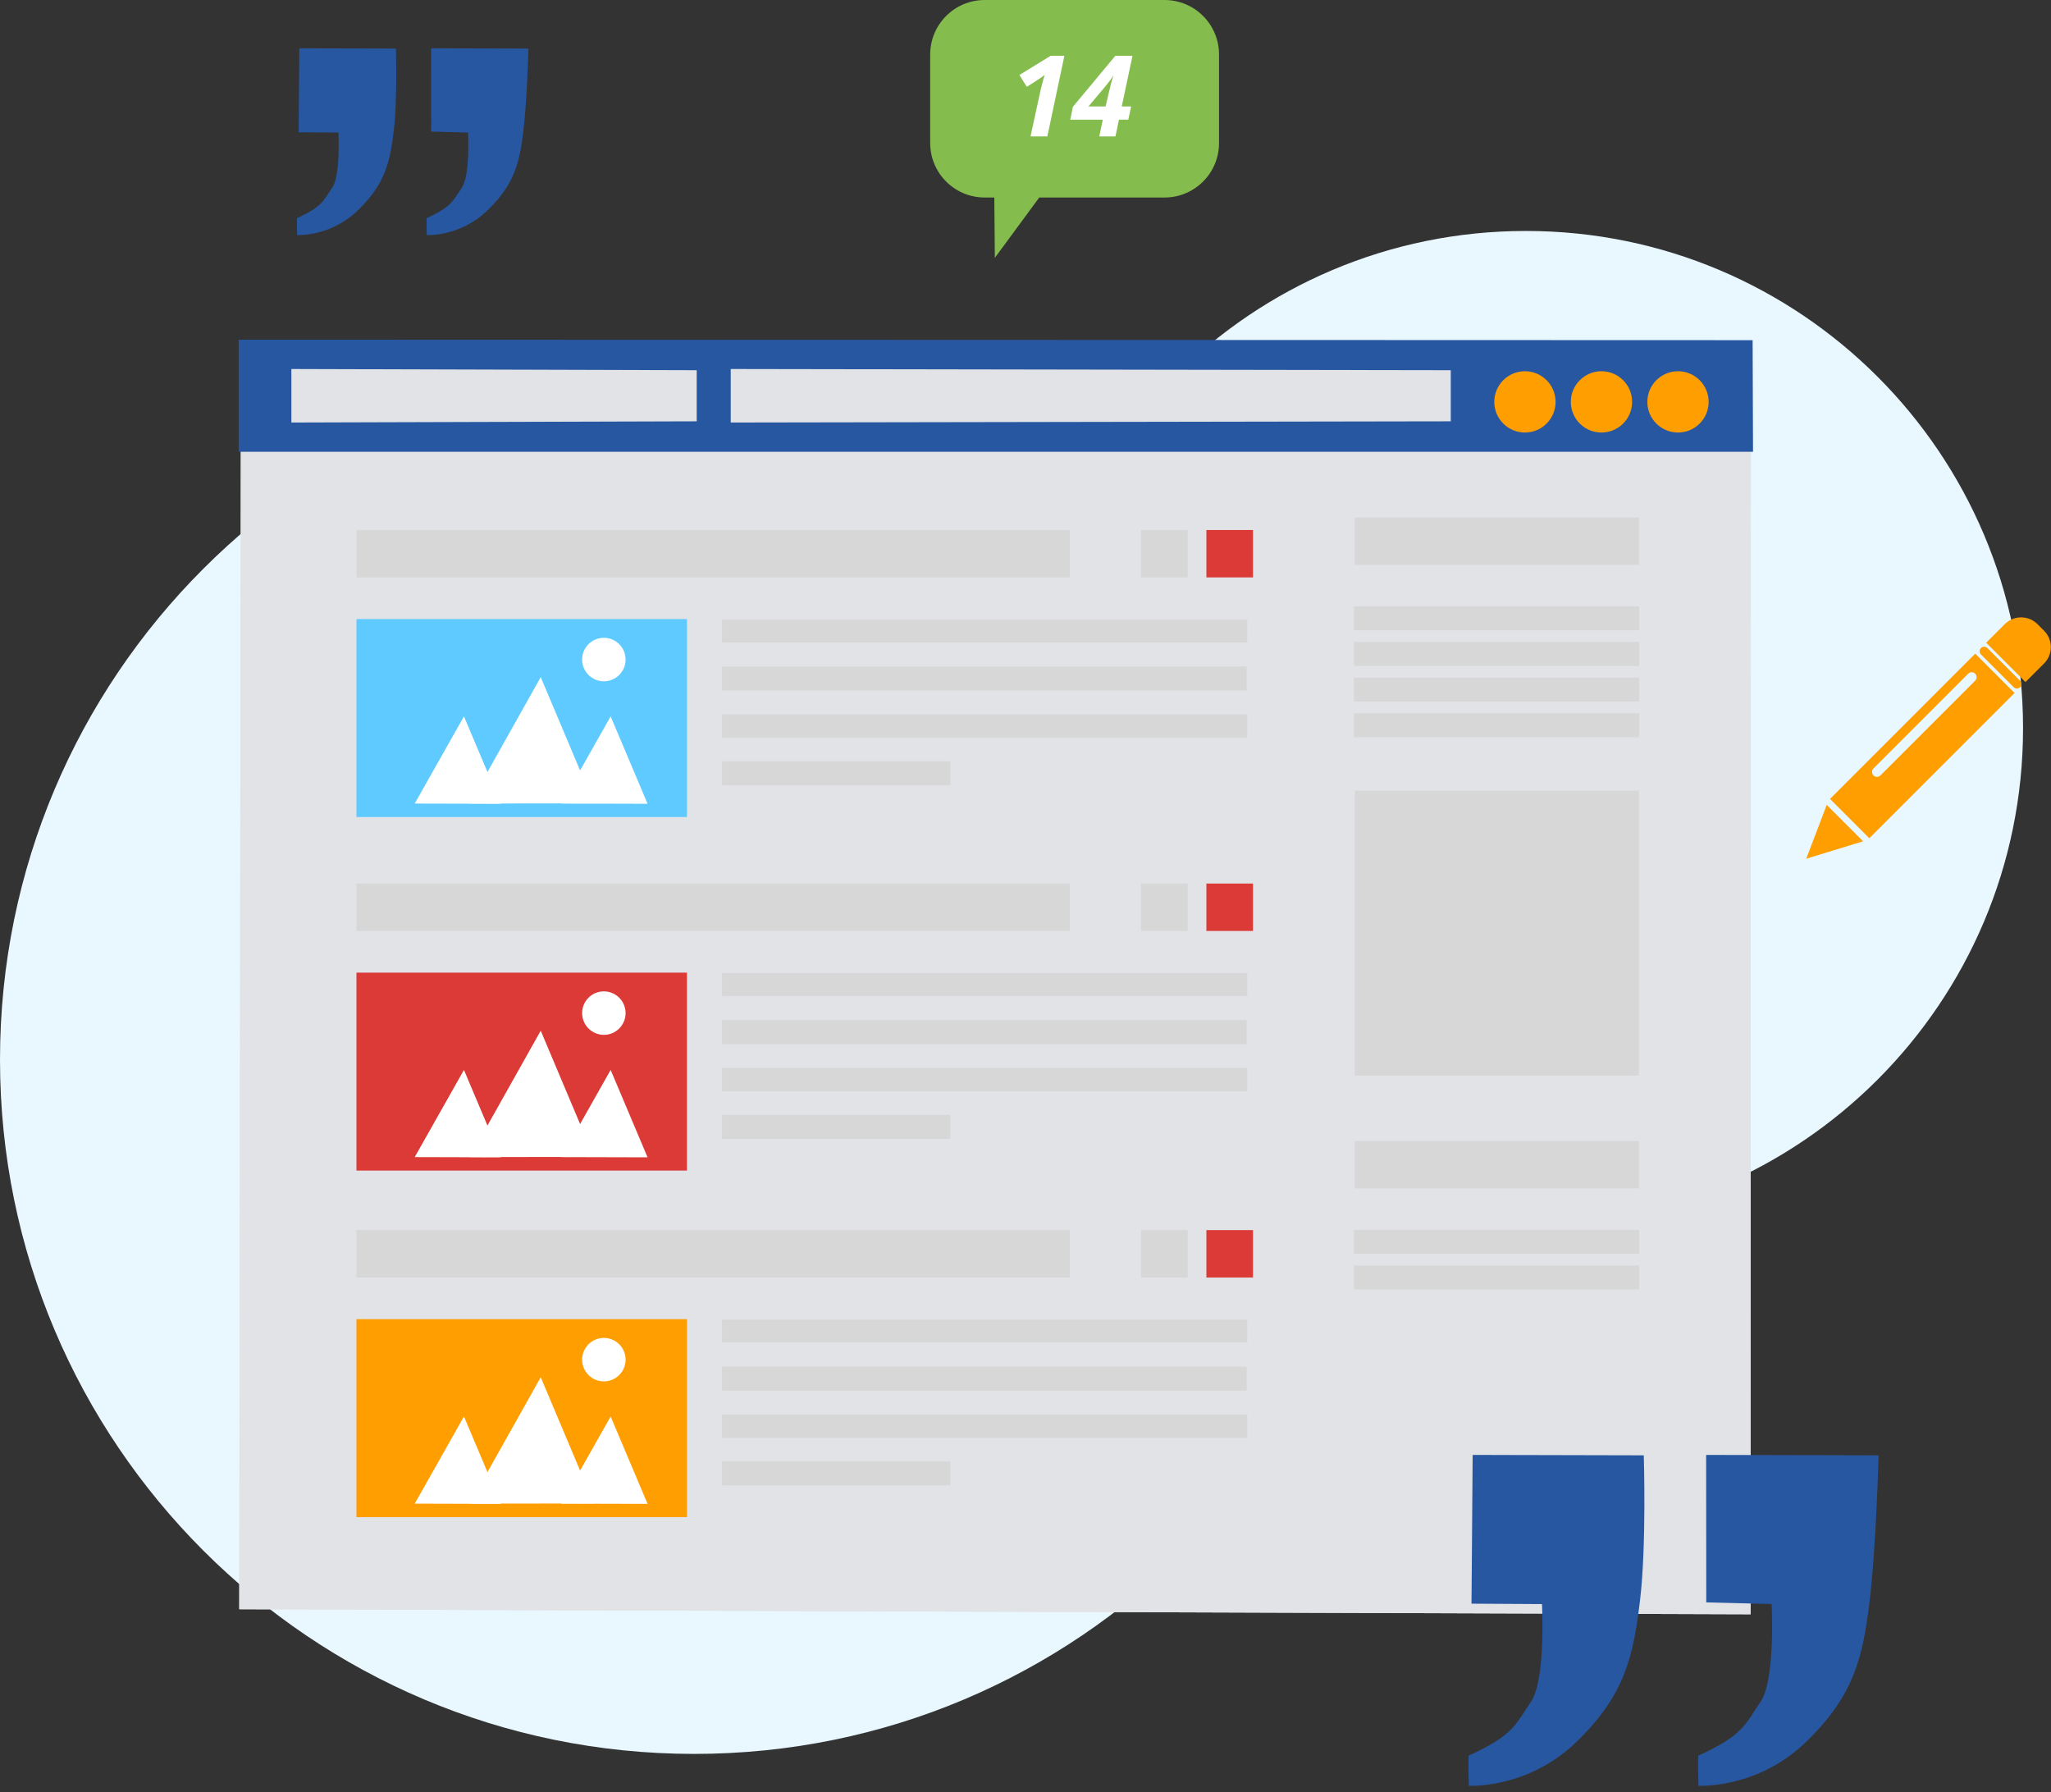 <?xml version="1.0" encoding="UTF-8" standalone="no"?><!DOCTYPE svg PUBLIC "-//W3C//DTD SVG 1.1//EN" "http://www.w3.org/Graphics/SVG/1.1/DTD/svg11.dtd"><svg width="100%" height="100%" viewBox="0 0 293 256" version="1.1" xmlns="http://www.w3.org/2000/svg" xmlns:xlink="http://www.w3.org/1999/xlink" xml:space="preserve" xmlns:serif="http://www.serif.com/" style="fill-rule:evenodd;clip-rule:evenodd;stroke-linejoin:round;stroke-miterlimit:2;"><rect x="0" y="0" width="293" height="256" fill="#333333" stroke="none"/><g id="prezentacja-tresci---moduł-poratowy-" serif:id="prezentacja tresci / moduł poratowy "><path id="Shape-1299" serif:id="Shape 1299" d="M99.163,52.197c54.767,-0 99.164,44.397 99.164,99.163c-0,54.767 -44.397,99.164 -99.164,99.164c-54.766,0 -99.163,-44.397 -99.163,-99.164c0,-54.766 44.397,-99.163 99.163,-99.163Z" style="fill:#e9f7ff;"/><path id="Shape-1299-copy" serif:id="Shape 1299 copy" d="M217.985,32.99c39.224,-0 71.022,31.798 71.022,71.022c0,39.225 -31.798,71.023 -71.022,71.023c-39.225,-0 -71.023,-31.798 -71.023,-71.023c0,-39.224 31.798,-71.022 71.023,-71.022Z" style="fill:#e9f7ff;"/><path id="Shape-1302-copy-2" serif:id="Shape 1302 copy 2" d="M42.759,6.905l-0.094,11.992l5.684,0.034c-0,-0 0.323,6.126 -0.895,7.884c-1.217,1.759 -1.34,2.673 -5.005,4.329c-0.063,0.028 -0,2.435 -0,2.435c-0,0 4.735,0.271 8.658,-3.517c3.923,-3.788 4.6,-6.899 5.141,-11.364c0.541,-4.465 0.31,-11.762 0.31,-11.762l-13.799,-0.031Z" style="fill:#2857a1;"/><path id="Shape-1302-copy-3" serif:id="Shape 1302 copy 3" d="M61.587,6.905l0.009,11.889l5.27,0.137c-0,-0 0.323,6.126 -0.895,7.884c-1.217,1.759 -1.34,2.673 -5.005,4.329c-0.062,0.028 0,2.435 0,2.435c0,0 4.735,0.271 8.658,-3.517c3.923,-3.788 4.6,-6.899 5.141,-11.364c0.541,-4.465 0.724,-11.762 0.724,-11.762l-13.902,-0.031Z" style="fill:#2857a1;"/><g id="przeglądarka-copy-4" serif:id="przeglądarka copy 4"><g id="Shape-1087-copy-5" serif:id="Shape 1087 copy 5"><path id="Shape-1087-copy-51" serif:id="Shape 1087 copy 5" d="M250.089,230.579l-215.909,-0.723l0.238,-177.108c0,-0 -0.057,-3.405 0.017,-3.405c2.918,-0 215.731,-0.244 215.731,-0.244c-0,0 -0.047,0 -0.047,4.622c0,4.621 -0.03,176.858 -0.03,176.858Z" style="fill:#e1e3e7;"/></g><path d="M250.089,230.579l-215.909,-0.723l0.238,-177.108c0,-0 -0.057,-3.405 0.017,-3.405c2.918,-0 215.731,-0.244 215.731,-0.244c-0,0 -0.047,0 -0.047,4.622c0,4.621 -0.03,176.858 -0.03,176.858Z" style="fill:#e1e3e7;"/><path id="Shape-1088-copy-5" serif:id="Shape 1088 copy 5" d="M34.09,48.517l-0,16.011l216.342,-0l-0.057,-15.939l-216.285,-0.072Z" style="fill:#2857a1;"/><path id="Shape-1089-copy-10" serif:id="Shape 1089 copy 10" d="M41.624,52.709l-0,7.643l57.905,-0.172l0,-7.299l-57.905,-0.172Z" style="fill:#e1e3e7;"/><path id="Shape-1089-copy-11" serif:id="Shape 1089 copy 11" d="M104.391,52.709l0,7.643l102.861,-0.172l-0,-7.299l-102.861,-0.172Z" style="fill:#e1e3e7;"/><path id="Shape-1090-copy-15" serif:id="Shape 1090 copy 15" d="M217.847,53.026c2.418,0 4.378,1.96 4.378,4.378c0,2.418 -1.96,4.378 -4.378,4.378c-2.418,0 -4.378,-1.96 -4.378,-4.378c0,-2.418 1.96,-4.378 4.378,-4.378Z" style="fill:#ff9e00;"/><path id="Shape-1090-copy-16" serif:id="Shape 1090 copy 16" d="M228.781,53.026c2.418,0 4.378,1.96 4.378,4.378c-0,2.418 -1.96,4.378 -4.378,4.378c-2.418,0 -4.378,-1.96 -4.378,-4.378c-0,-2.418 1.96,-4.378 4.378,-4.378Z" style="fill:#ff9e00;"/><path id="Shape-1090-copy-17" serif:id="Shape 1090 copy 17" d="M239.714,53.026c2.418,0 4.378,1.96 4.378,4.378c0,2.418 -1.96,4.378 -4.378,4.378c-2.418,0 -4.378,-1.96 -4.378,-4.378c0,-2.418 1.96,-4.378 4.378,-4.378Z" style="fill:#ff9e00;"/></g><g id="treść-copy" serif:id="treść copy"><g id="Group-49-copy-2" serif:id="Group 49 copy 2"><rect id="Shape-1092-copy-11" serif:id="Shape 1092 copy 11" x="50.921" y="175.704" width="101.912" height="6.772" style="fill:#d7d7d7;"/><rect id="Shape-1092-copy-12" serif:id="Shape 1092 copy 12" x="50.921" y="188.428" width="47.217" height="28.274" style="fill:#ff9e00;"/><path id="Shape-1098-copy-9" serif:id="Shape 1098 copy 9" d="M59.245,214.778l7.034,-12.451l5.274,12.483l-12.308,-0.032Z" style="fill:#fff;"/><path id="Shape-1098-copy-10" serif:id="Shape 1098 copy 10" d="M67.107,214.775l10.14,-18.054l7.605,18.03l-17.745,0.024Z" style="fill:#fff;"/><path id="Shape-1098-copy-11" serif:id="Shape 1098 copy 11" d="M80.202,214.778l7.033,-12.451l5.275,12.483l-12.308,-0.032Z" style="fill:#fff;"/><path id="Shape-1099-copy-3" serif:id="Shape 1099 copy 3" d="M86.265,191.104c1.715,0 3.105,1.391 3.105,3.105c-0,1.715 -1.39,3.106 -3.105,3.106c-1.715,-0 -3.105,-1.391 -3.105,-3.106c-0,-1.714 1.39,-3.105 3.105,-3.105Z" style="fill:#fff;"/><rect id="Shape-1092-copy-13" serif:id="Shape 1092 copy 13" x="172.342" y="175.704" width="6.659" height="6.772" style="fill:#dc3a37;"/><rect id="Shape-1092-copy-14" serif:id="Shape 1092 copy 14" x="163.011" y="175.704" width="6.659" height="6.772" style="fill:#d7d7d7;"/><rect id="Shape-1091-copy-18" serif:id="Shape 1091 copy 18" x="103.152" y="188.503" width="75.022" height="3.26" style="fill:#d7d7d7;"/><rect id="Shape-1091-copy-19" serif:id="Shape 1091 copy 19" x="103.152" y="195.207" width="74.941" height="3.423" style="fill:#d7d7d7;"/><rect id="Shape-1091-copy-20" serif:id="Shape 1091 copy 20" x="103.152" y="202.044" width="75.022" height="3.341" style="fill:#d7d7d7;"/><rect id="Shape-1091-copy-21" serif:id="Shape 1091 copy 21" x="103.152" y="208.748" width="32.611" height="3.423" style="fill:#d7d7d7;"/></g><g id="Group-49-copy-21" serif:id="Group 49 copy 2"><rect id="Shape-1092-copy-111" serif:id="Shape 1092 copy 11" x="50.921" y="126.204" width="101.912" height="6.772" style="fill:#d7d7d7;"/><rect id="Shape-1092-copy-121" serif:id="Shape 1092 copy 12" x="50.921" y="138.928" width="47.217" height="28.274" style="fill:#dc3a37;"/><path id="Shape-1098-copy-91" serif:id="Shape 1098 copy 9" d="M59.245,165.278l7.034,-12.451l5.274,12.483l-12.308,-0.032Z" style="fill:#fff;"/><path id="Shape-1098-copy-101" serif:id="Shape 1098 copy 10" d="M67.107,165.275l10.14,-18.054l7.605,18.03l-17.745,0.024Z" style="fill:#fff;"/><path id="Shape-1098-copy-111" serif:id="Shape 1098 copy 11" d="M80.202,165.278l7.033,-12.451l5.275,12.483l-12.308,-0.032Z" style="fill:#fff;"/><path id="Shape-1099-copy-31" serif:id="Shape 1099 copy 3" d="M86.265,141.604c1.715,0 3.105,1.391 3.105,3.105c-0,1.715 -1.39,3.106 -3.105,3.106c-1.715,-0 -3.105,-1.391 -3.105,-3.106c-0,-1.714 1.39,-3.105 3.105,-3.105Z" style="fill:#fff;"/><rect id="Shape-1092-copy-131" serif:id="Shape 1092 copy 13" x="172.342" y="126.204" width="6.659" height="6.772" style="fill:#dc3a37;"/><rect id="Shape-1092-copy-141" serif:id="Shape 1092 copy 14" x="163.011" y="126.204" width="6.659" height="6.772" style="fill:#d7d7d7;"/><rect id="Shape-1091-copy-181" serif:id="Shape 1091 copy 18" x="103.152" y="139.003" width="75.022" height="3.26" style="fill:#d7d7d7;"/><rect id="Shape-1091-copy-191" serif:id="Shape 1091 copy 19" x="103.152" y="145.707" width="74.941" height="3.423" style="fill:#d7d7d7;"/><rect id="Shape-1091-copy-201" serif:id="Shape 1091 copy 20" x="103.152" y="152.544" width="75.022" height="3.341" style="fill:#d7d7d7;"/><rect id="Shape-1091-copy-211" serif:id="Shape 1091 copy 21" x="103.152" y="159.248" width="32.611" height="3.423" style="fill:#d7d7d7;"/></g><g id="Group-49-copy-22" serif:id="Group 49 copy 2"><rect id="Shape-1092-copy-112" serif:id="Shape 1092 copy 11" x="50.921" y="75.704" width="101.912" height="6.772" style="fill:#d7d7d7;"/><rect id="Shape-1092-copy-122" serif:id="Shape 1092 copy 12" x="50.921" y="88.428" width="47.217" height="28.274" style="fill:#5fcaff;"/><path id="Shape-1098-copy-92" serif:id="Shape 1098 copy 9" d="M59.245,114.778l7.034,-12.451l5.274,12.483l-12.308,-0.032Z" style="fill:#fff;"/><path id="Shape-1098-copy-102" serif:id="Shape 1098 copy 10" d="M67.107,114.775l10.14,-18.054l7.605,18.03l-17.745,0.024Z" style="fill:#fff;"/><path id="Shape-1098-copy-112" serif:id="Shape 1098 copy 11" d="M80.202,114.778l7.033,-12.451l5.275,12.483l-12.308,-0.032Z" style="fill:#fff;"/><path id="Shape-1099-copy-32" serif:id="Shape 1099 copy 3" d="M86.265,91.104c1.715,0 3.105,1.391 3.105,3.105c-0,1.715 -1.39,3.106 -3.105,3.106c-1.715,-0 -3.105,-1.391 -3.105,-3.106c-0,-1.714 1.39,-3.105 3.105,-3.105Z" style="fill:#fff;"/><rect id="Shape-1092-copy-132" serif:id="Shape 1092 copy 13" x="172.342" y="75.704" width="6.659" height="6.772" style="fill:#dc3a37;"/><rect id="Shape-1092-copy-142" serif:id="Shape 1092 copy 14" x="163.011" y="75.704" width="6.659" height="6.772" style="fill:#d7d7d7;"/><rect id="Shape-1091-copy-182" serif:id="Shape 1091 copy 18" x="103.152" y="88.503" width="75.022" height="3.26" style="fill:#d7d7d7;"/><rect id="Shape-1091-copy-192" serif:id="Shape 1091 copy 19" x="103.152" y="95.207" width="74.941" height="3.423" style="fill:#d7d7d7;"/><rect id="Shape-1091-copy-202" serif:id="Shape 1091 copy 20" x="103.152" y="102.044" width="75.022" height="3.341" style="fill:#d7d7d7;"/><rect id="Shape-1091-copy-212" serif:id="Shape 1091 copy 21" x="103.152" y="108.748" width="32.611" height="3.423" style="fill:#d7d7d7;"/></g><g id="Group-48" serif:id="Group 48"><rect id="Shape-1092-copy-6" serif:id="Shape 1092 copy 6" x="193.547" y="73.919" width="40.588" height="6.771" style="fill:#d7d7d7;"/><rect id="Shape-1091-copy-9" serif:id="Shape 1091 copy 9" x="193.421" y="86.605" width="40.737" height="3.423" style="fill:#d7d7d7;"/><rect id="Shape-1091-copy-10" serif:id="Shape 1091 copy 10" x="193.421" y="91.695" width="40.737" height="3.423" style="fill:#d7d7d7;"/><rect id="Shape-1091-copy-12" serif:id="Shape 1091 copy 12" x="193.421" y="96.784" width="40.737" height="3.423" style="fill:#d7d7d7;"/><rect id="Shape-1091-copy-13" serif:id="Shape 1091 copy 13" x="193.421" y="101.873" width="40.737" height="3.423" style="fill:#d7d7d7;"/><rect id="Shape-1092-copy-15" serif:id="Shape 1092 copy 15" x="193.547" y="112.937" width="40.588" height="40.7" style="fill:#d7d7d7;"/><rect id="Shape-1092-copy-16" serif:id="Shape 1092 copy 16" x="193.547" y="162.982" width="40.588" height="6.771" style="fill:#d7d7d7;"/><rect id="Shape-1091-copy-22" serif:id="Shape 1091 copy 22" x="193.421" y="175.668" width="40.737" height="3.423" style="fill:#d7d7d7;"/><rect id="Shape-1091-copy-23" serif:id="Shape 1091 copy 23" x="193.421" y="180.757" width="40.737" height="3.423" style="fill:#d7d7d7;"/></g></g><path id="Shape-1302-copy-21" serif:id="Shape 1302 copy 2" d="M210.38,207.817l-0.166,21.247l10.069,0.059c-0,0 0.572,10.853 -1.585,13.969c-2.157,3.116 -2.374,4.734 -8.868,7.669c-0.111,0.05 0,4.314 0,4.314c0,0 8.389,0.48 15.339,-6.232c6.951,-6.711 8.149,-12.222 9.108,-20.132c0.958,-7.91 0.549,-20.837 0.549,-20.837l-24.446,-0.057Z" style="fill:#2857a1;"/><path id="Shape-1302-copy-31" serif:id="Shape 1302 copy 3" d="M243.735,207.817l0.017,21.063l9.336,0.243c0,0 0.573,10.853 -1.584,13.969c-2.157,3.116 -2.375,4.734 -8.868,7.669c-0.111,0.05 -0,4.314 -0,4.314c-0,0 8.388,0.48 15.339,-6.232c6.95,-6.711 8.149,-12.222 9.108,-20.132c0.958,-7.91 1.282,-20.837 1.282,-20.837l-24.63,-0.057Z" style="fill:#2857a1;"/><path id="Shape-127" serif:id="Shape 127" d="M258.037,122.657l8.119,-2.49l-5.196,-5.195l-2.923,7.685Zm29.642,-24.493c0.253,0.253 0.663,0.253 0.917,-0c0.252,-0.254 0.252,-0.664 -0,-0.916l-4.681,-4.681c-0.254,-0.255 -0.664,-0.255 -0.917,0c-0.253,0.254 -0.253,0.663 -0,0.917l4.681,4.68Zm4.329,-8.074l-0.936,-0.937c-1.292,-1.292 -3.388,-1.292 -4.68,0l-2.574,2.575c-0.027,0.028 -0.045,0.057 -0.07,0.086l5.6,5.601c0.028,-0.027 0.059,-0.044 0.086,-0.071l2.574,-2.573c1.293,-1.293 1.293,-3.388 0,-4.681Zm-30.578,24.026l5.615,5.617l20.751,-20.75l-5.617,-5.618l-20.749,20.751Zm19.744,-17.888c0.275,-0.275 0.721,-0.275 0.996,-0c0.274,0.276 0.275,0.72 -0,0.996l-13.535,13.535c-0.275,0.273 -0.72,0.273 -0.995,-0c-0.275,-0.275 -0.275,-0.721 0,-0.996l13.534,-13.535Z" style="fill:#ff9e00;fill-rule:nonzero;"/><path id="Shape-327" serif:id="Shape 327" d="M166.364,28.212c4.299,0 7.783,-3.484 7.783,-7.782l0,-12.647c0,-4.298 -3.484,-7.783 -7.783,-7.783l-25.698,0c-4.298,0 -7.783,3.485 -7.783,7.783l-0,12.647c-0,4.298 3.485,7.782 7.783,7.782l1.377,0l0.077,8.618l6.346,-8.618l17.898,0Z" style="fill:#84bc4d;"/><g id="_14" serif:id="14"><path d="M149.622,19.485l-2.403,0l1.418,-6.53c0.184,-0.799 0.384,-1.552 0.599,-2.262c-0.047,0.043 -0.209,0.166 -0.484,0.371c-0.276,0.205 -0.965,0.651 -2.068,1.339l-1.048,-1.694l4.459,-2.741l1.962,-0l-2.435,11.517Z" style="fill:#fff;fill-rule:nonzero;"/><path d="M161.187,17.098l-1.339,0l-0.496,2.387l-2.309,0l0.497,-2.387l-4.648,0l0.378,-1.843l6.066,-7.287l2.45,-0l-1.536,7.24l1.339,-0l-0.402,1.89Zm-3.246,-1.89l0.457,-1.954c0.063,-0.305 0.168,-0.735 0.316,-1.292c0.147,-0.557 0.257,-0.927 0.33,-1.111l-0.047,0c-0.184,0.331 -0.53,0.806 -1.04,1.426l-2.466,2.931l2.45,-0Z" style="fill:#fff;fill-rule:nonzero;"/></g></g></svg>